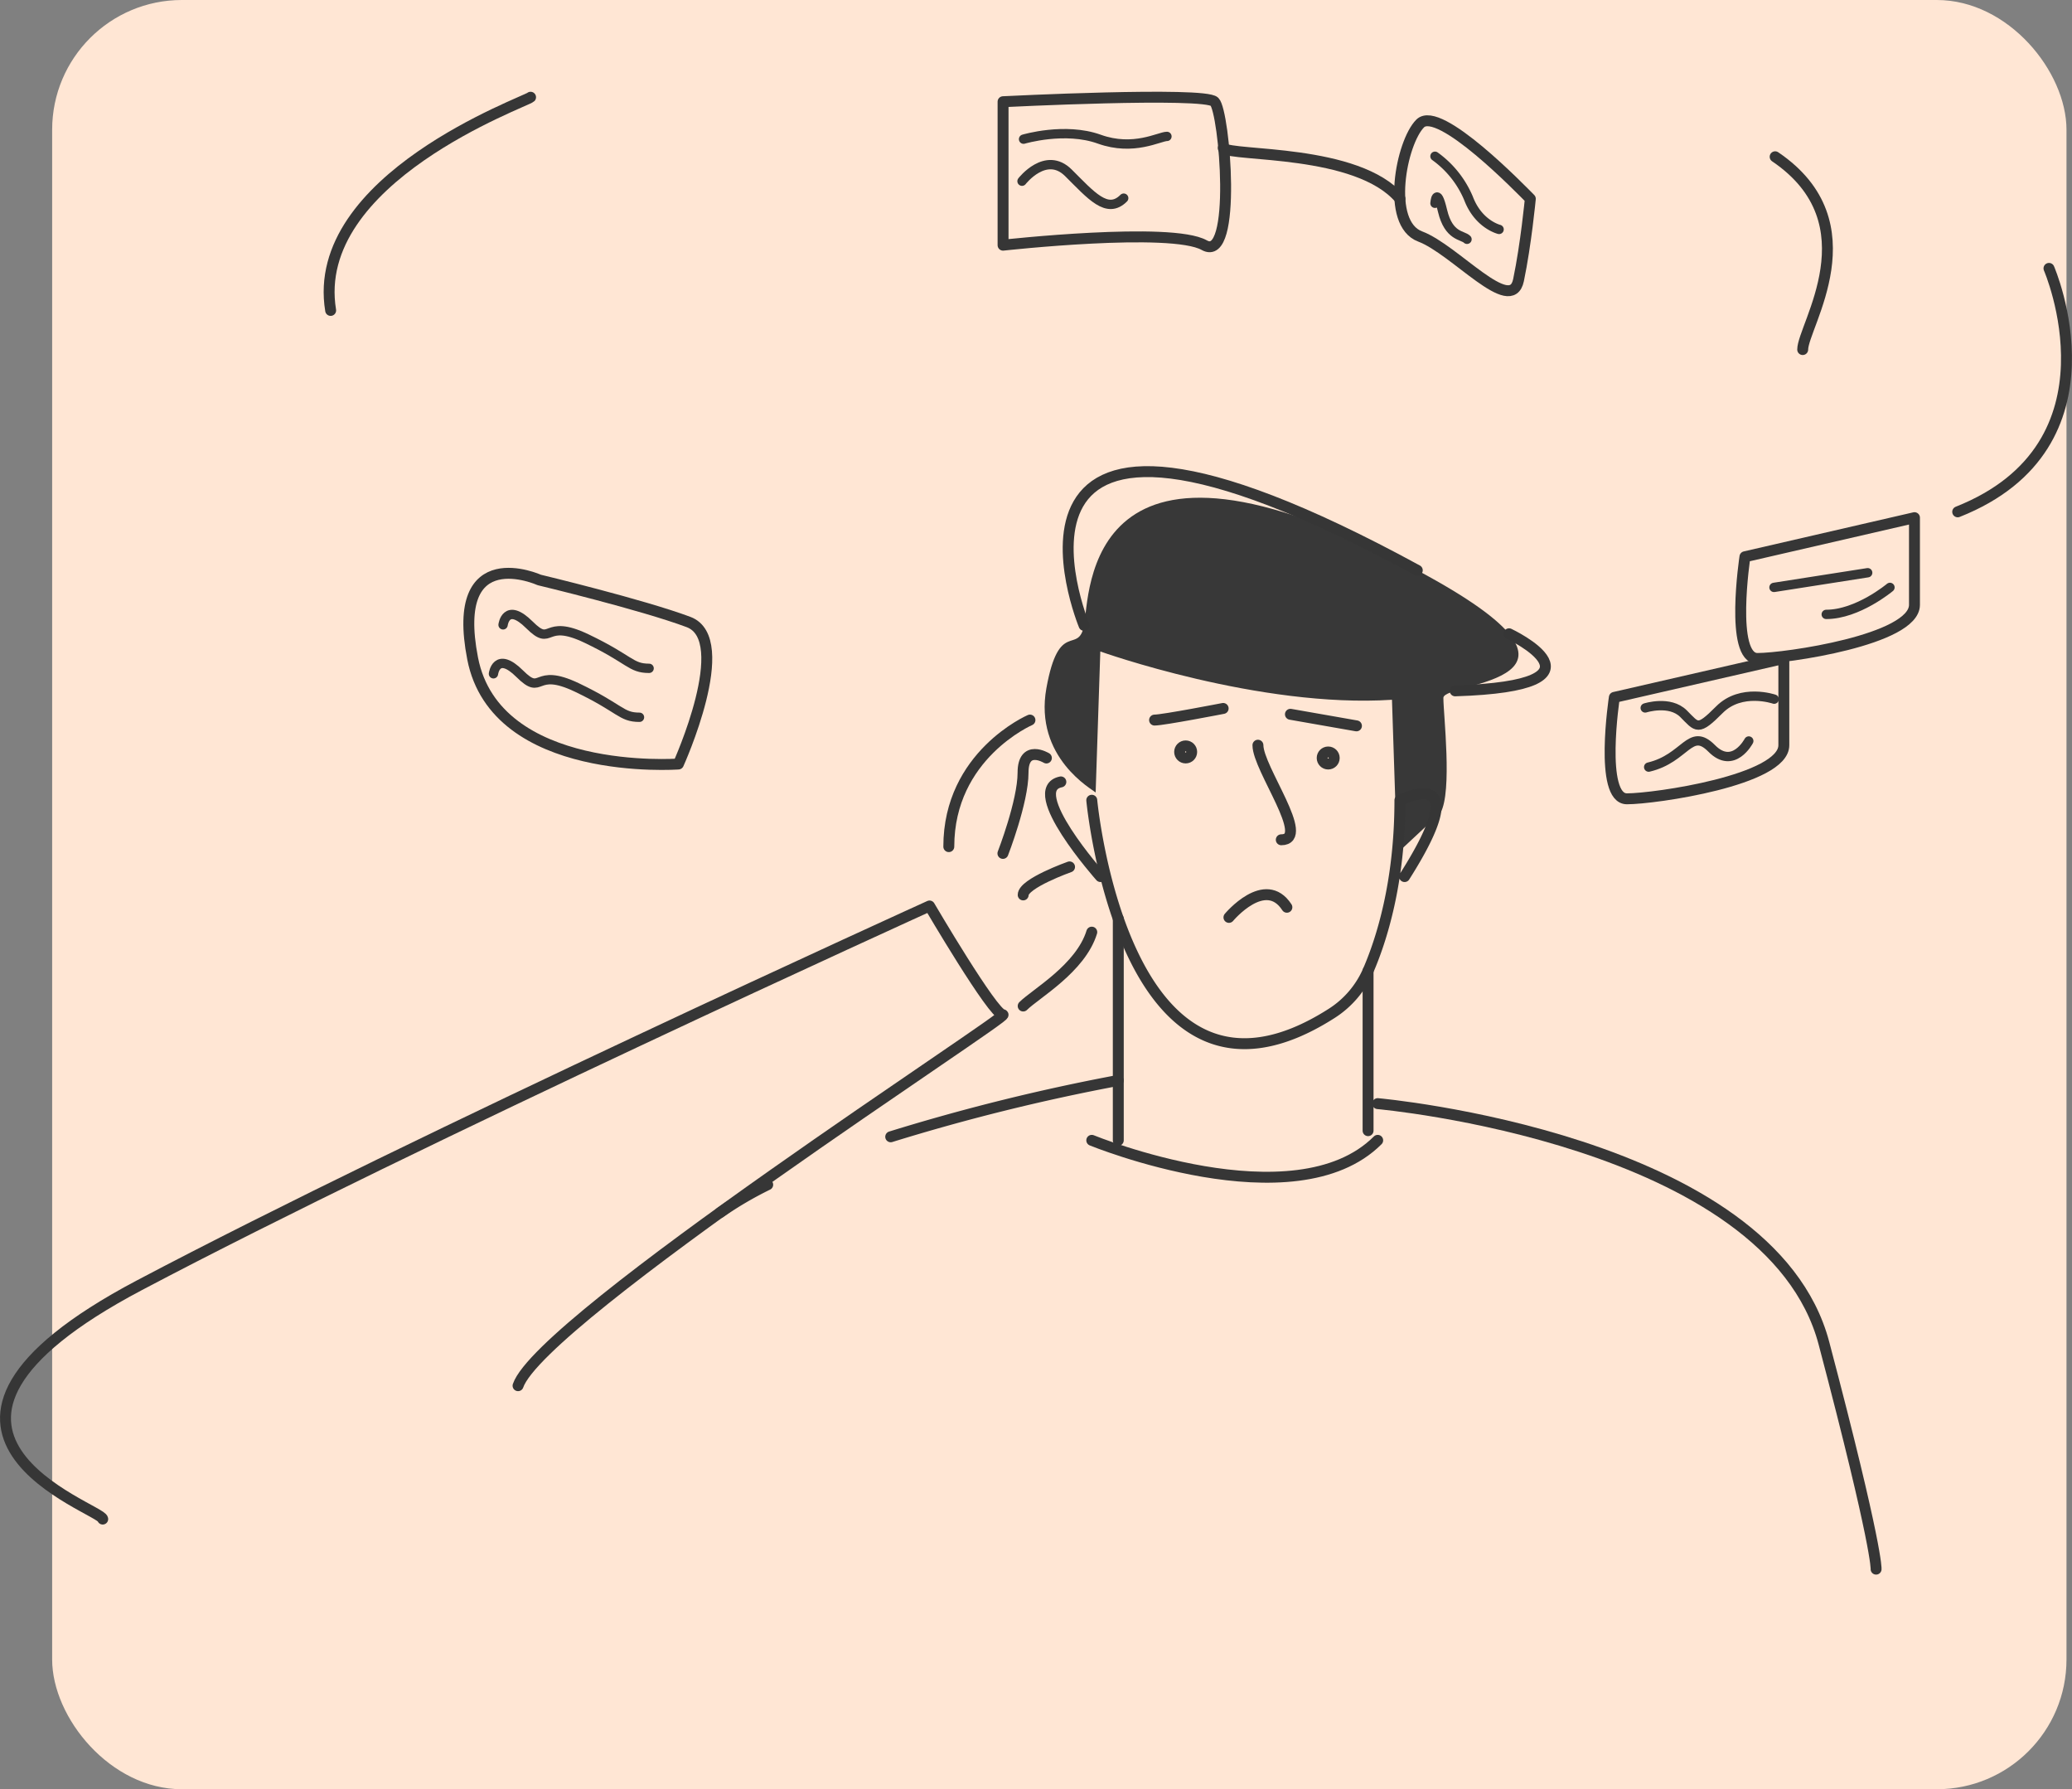 <svg xmlns="http://www.w3.org/2000/svg" viewBox="0 0 443.79 383.13"><rect x="0" y="0" width="443.79" height="383.13" fill="#808080" stroke="none"/><defs><style>.cls-1{fill:#ffe6d4;}.cls-2,.cls-4{fill:none;stroke:#363636;stroke-linecap:round;stroke-linejoin:round;}.cls-2{stroke-width:2.34px;}.cls-3{fill:#383838;}.cls-4{stroke-width:2px;}</style></defs><g id="Слой_2" data-name="Слой 2"><g id="Слой_1-2" data-name="Слой 1"><rect class="cls-1" x="11.17" width="431.44" height="383.13" rx="27.78"/><path class="cls-2" d="M263.22,196.44s7.76-9.31,12.41-2.17"/><path class="cls-2" d="M269.43,159.57c0,5,11.48,20.25,5,20.25"/><circle class="cls-2" cx="284.48" cy="162.31" r="1.29"/><circle class="cls-2" cx="253.95" cy="161.01" r="1.29"/><path class="cls-2" d="M247.29,154.19c1.86,0,14.69-2.49,14.69-2.49"/><line class="cls-2" x1="276.39" y1="152.95" x2="290.53" y2="155.43"/><path class="cls-2" d="M235.71,187.7s-16.56-18.62-8.49-20.27"/><path class="cls-3" d="M308.53,174.05c2.57-4.51.62-21.1.62-24.62s39.67-3.11-5.59-27.31c-71.58-38.27-70.13,5.38-71.37,11.79s-5.38-1.45-8.07,13.45,9.93,21.72,10.55,22.33l1-30.19s34.13,12.2,62.47,10.34l1.08,32.9Z"/><line class="cls-2" x1="293.02" y1="207.89" x2="293.02" y2="242.11"/><line class="cls-2" x1="239.52" y1="196.73" x2="239.52" y2="244.18"/><path class="cls-2" d="M295.08,236.32s84,7.45,95.58,51.31S401.83,336,401.83,336"/><path class="cls-2" d="M164.43,253.68a77.78,77.78,0,0,0-10.23,6"/><path class="cls-2" d="M239.52,231.35a436.66,436.66,0,0,0-48.74,12.07"/><path class="cls-2" d="M22,325.28c0-2.23-51.72-18.62,7.86-50.07S199.09,194,199.09,194s13.65,23.28,15.72,23.28-98.89,65-103.85,79.44"/><path class="cls-2" d="M220.6,154.19s-17.38,7.49-17.38,27.1"/><path class="cls-2" d="M219.15,215.42c2.64-2.63,12.31-8.06,14.69-15.82"/><path class="cls-2" d="M229.08,185.63s-9.93,3.52-9.93,6"/><path class="cls-2" d="M224.12,162.31s-5-3.05-5,3.15-4.31,17.28-4.31,17.28"/><path class="cls-2" d="M233.84,244.18s43.45,17.79,61.24,0"/><path class="cls-2" d="M345.77,149.33s-3.31,21.72,2.69,21.72,33.61-4,33.61-11.48V141Z"/><path class="cls-2" d="M373.74,119.22S370.43,141,376.43,141s33.62-4,33.62-11.49V110.85Z"/><path class="cls-2" d="M438.86,57.47s16.45,37.86-19.55,52.13"/><path class="cls-2" d="M115.51,124.19S96.27,115.5,101.23,141,145.3,163.6,145.3,163.6s12.1-26.69,2.17-30.41S115.51,124.19,115.51,124.19Z"/><path class="cls-2" d="M214.84,21.78V52.5s36-4,43.1,0,4.35-28.55,2.18-30.72S214.84,21.78,214.84,21.78Z"/><path class="cls-2" d="M327.77,42.57c-1.86-1.86-19.55-20.17-23.59-16.13s-7.44,21.41,0,24.2S323.63,67.71,325.24,60,327.77,42.57,327.77,42.57Z"/><path class="cls-2" d="M262,31.71c1.86,1.86,28.75.11,37.85,10.86"/><path class="cls-2" d="M386.11,74.85c0-5,15.2-27-5.9-41.28"/><path class="cls-2" d="M113.64,20.82c-.94.95-47.47,17.41-42.82,45.65"/><path class="cls-2" d="M233.84,171.36s6.94,74,51.35,45.66a20.56,20.56,0,0,0,7.83-9.13c2.87-6.61,6.82-18.92,6.82-36.53,0,0,16.76-8.48,1,16.34"/><path class="cls-2" d="M232.19,133.91s-27.06-65.45,71.37-11.79"/><path class="cls-2" d="M323.21,135.71s23.68,11.14-11.54,12.22"/><path class="cls-4" d="M107.75,133.8s.61-5,5.64,0,2.84-1.56,12.25,2.94,9.42,6.37,13.39,6.37"/><path class="cls-4" d="M105.69,144.28s.61-5,5.64,0,2.83-1.56,12.25,2.94,9.42,6.37,13.39,6.37"/><path class="cls-4" d="M219.23,29.8s8.87-2.65,16.22,0,12.9-.59,14.49-.59"/><path class="cls-4" d="M218.9,38.8S224,32.21,228.83,37s8.3,9,11.85,5.43"/><path class="cls-4" d="M307.35,33.46a21.21,21.21,0,0,1,7.18,9c2.12,5.6,6.55,6.66,6.55,6.66"/><path class="cls-4" d="M307.35,43.53s.3-3.94,1.62,1.62,4.29,5.14,5.24,6.09"/><line class="cls-4" x1="379.96" y1="125.78" x2="400.03" y2="122.64"/><path class="cls-4" d="M391.15,131.56c6.76,0,13.65-5.78,13.65-5.78"/><path class="cls-4" d="M352.38,151.59s5.27-1.7,8.21,1.24,3,3.84,7.68-.86S380,149.71,380,149.71"/><path class="cls-4" d="M353.12,164.26c7.94-1.87,8.85-8.69,13.5-4s7.94-1.59,7.94-1.59"/></g></g></svg>